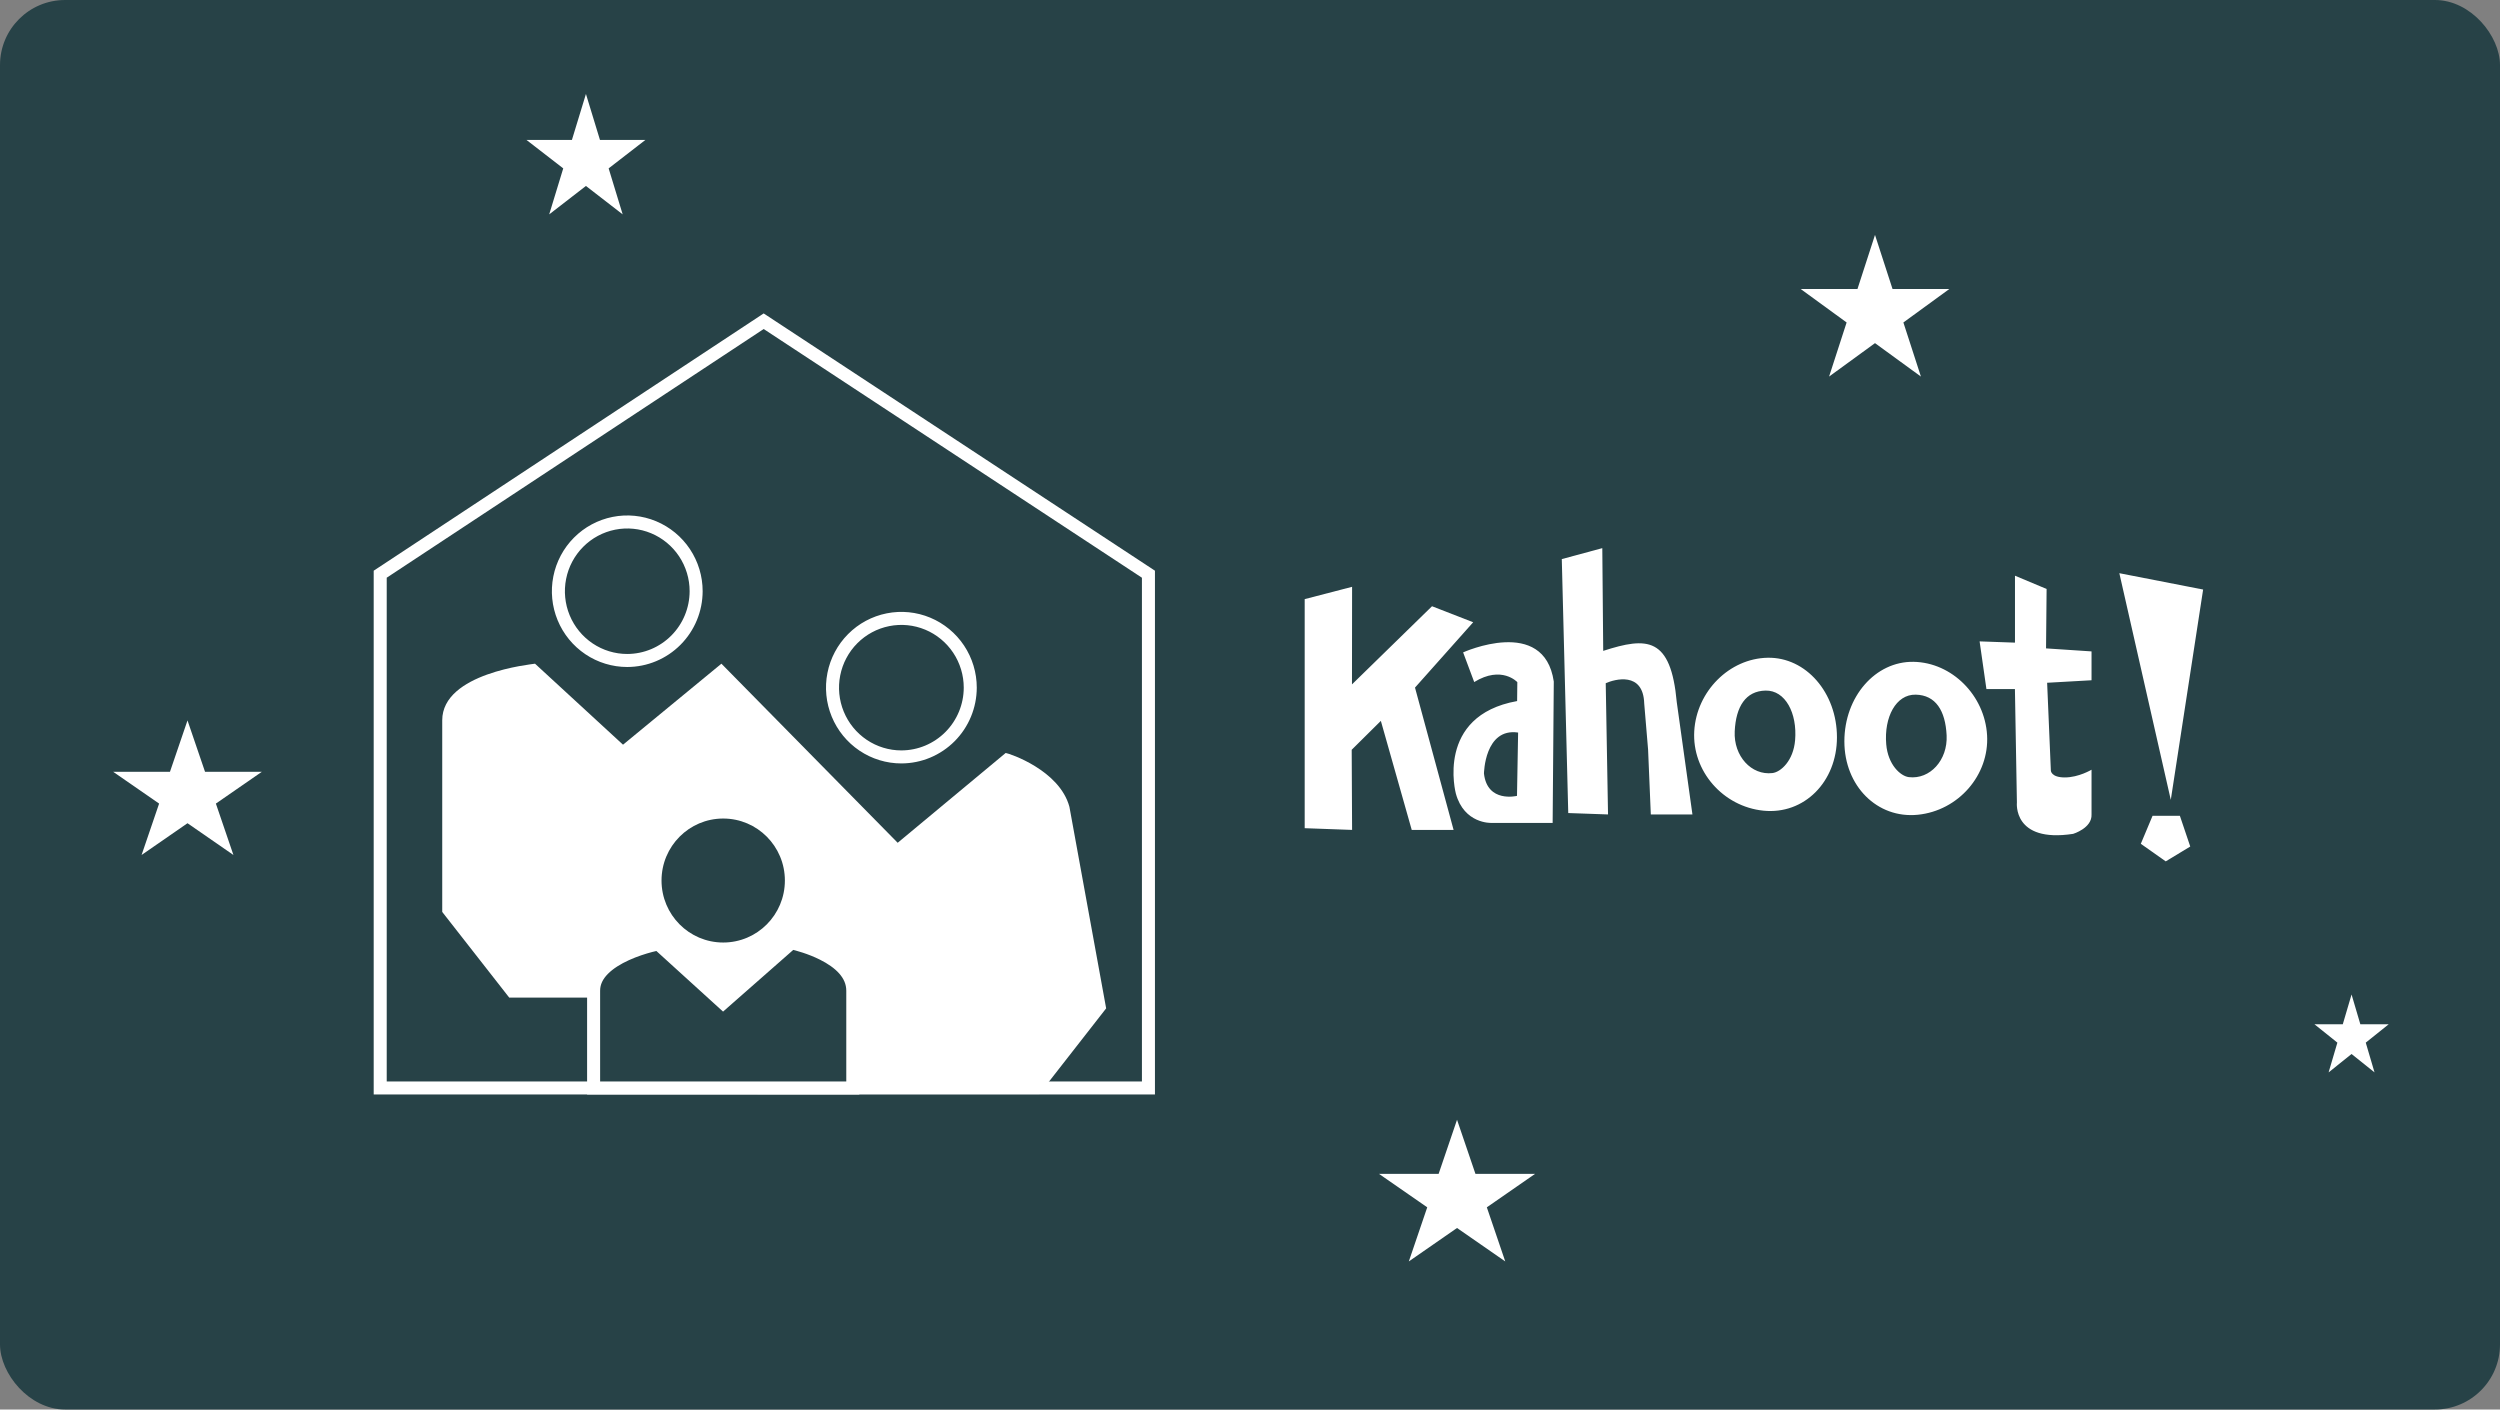 <svg width="768" height="433" viewBox="0 0 768 433" fill="none" xmlns="http://www.w3.org/2000/svg">
<rect x="0" y="0" width="768" height="433" fill="#808080" stroke="none"/>
<rect width="768" height="433" rx="20" fill="#274247"/>
<ellipse cx="489.6" cy="163.578" rx="67.2" ry="67.356" fill="#274247"/>
<path d="M352.8 176.397V334.222H116.8V176.395L234.603 98.68L352.8 176.397Z" stroke="white" stroke-width="4"/>
<path d="M328.526 247.857C325.495 236.599 310.126 231.479 308.947 231.309L275.768 258.902L221.621 203.886L191.389 228.77L164.358 203.886C163.179 204.097 135.853 206.763 135.853 221.279V280.147L156.442 306.471H232.695V336.095H319.263L339.81 309.772L328.526 247.857Z" fill="white"/>
<path d="M276.903 232.526C272.722 232.526 268.633 231.279 265.154 228.943C261.675 226.606 258.962 223.284 257.359 219.395C255.756 215.506 255.337 211.226 256.154 207.097C256.971 202.968 258.988 199.176 261.948 196.201C264.907 193.227 268.677 191.202 272.779 190.382C276.881 189.562 281.134 189.982 284.998 191.591C288.863 193.201 292.168 195.926 294.495 199.425C296.82 202.924 298.063 207.038 298.063 211.248C298.052 216.891 295.817 222.298 291.85 226.285C287.883 230.272 282.509 232.515 276.903 232.526Z" fill="#274247" stroke="white" stroke-width="4"/>
<path d="M192.693 202.901C188.512 202.901 184.423 201.655 180.944 199.318C177.465 196.982 174.752 193.659 173.149 189.771C171.546 185.882 171.127 181.602 171.944 177.472C172.761 173.343 174.778 169.552 177.738 166.577C180.697 163.602 184.467 161.577 188.569 160.757C192.671 159.937 196.924 160.358 200.788 161.967C204.653 163.576 207.958 166.302 210.285 169.801C212.61 173.299 213.853 177.414 213.853 181.624C213.842 187.267 211.607 192.674 207.64 196.661C203.673 200.648 198.299 202.891 192.693 202.901Z" fill="#274247" stroke="white" stroke-width="4"/>
<path d="M222.168 289.542C232.632 289.542 241.115 281.016 241.115 270.498C241.115 259.98 232.632 251.454 222.168 251.454C211.704 251.454 203.221 259.98 203.221 270.498C203.221 281.016 211.704 289.542 222.168 289.542Z" fill="#274247"/>
<path d="M261.978 304.343V334.222H182.357V304.343C182.357 301.82 183.454 299.676 185.292 297.801C187.157 295.899 189.717 294.35 192.406 293.129C195.078 291.914 197.77 291.07 199.807 290.528C200.793 290.266 201.617 290.077 202.2 289.953L220.823 306.881L222.146 308.083L223.488 306.903L243.167 289.606C245.061 290.071 248.904 291.082 252.773 293.017C257.868 295.565 261.978 299.22 261.978 304.343Z" fill="#274247" stroke="white" stroke-width="4"/>
<g clip-path="url(#clip0_274_5107)">
<path fill-rule="evenodd" clip-rule="evenodd" d="M589.155 250.294C576.691 251.549 566.591 241.456 566.591 227.749C566.591 214.041 576.117 203.099 587.868 203.312C599.619 203.525 609.722 213.612 610.432 225.858C611.143 238.103 601.617 249.039 589.155 250.294ZM520.474 224.602C521.185 212.36 531.288 202.27 543.035 202.06C554.783 201.85 564.312 212.792 564.312 226.497C564.312 240.201 554.212 250.297 541.748 249.042C529.283 247.787 519.763 236.845 520.474 224.602ZM400.8 184.052L415.362 180.27L415.326 210.247L439.915 186.236L452.561 191.157L434.688 211.231L446.541 254.947H433.684L424.199 221.453L415.24 230.333L415.362 254.947L400.8 254.421V184.052ZM519.916 250.2H507.13L506.292 230.272L505.103 216.1C504.807 206.165 495.956 208.678 493.279 209.885L493.986 250.197L481.767 249.768L479.782 171.754L492.227 168.389L492.508 199.95C506.04 195.574 513.287 195.62 515.107 215.745L519.916 250.2ZM657.658 259.213L661.269 250.607H669.658L672.845 260.052L665.314 264.614L657.658 259.213ZM610.228 211.676L608.134 197.033L619.002 197.417V176.856L628.717 180.931L628.544 199.185L642.52 200.111V208.975L628.879 209.746L630.023 236.722C630.023 236.722 630.052 238.829 634.319 238.829C638.587 238.829 642.52 236.454 642.52 236.454V250.21C642.708 254.405 636.872 256.16 636.872 256.16C618.221 259.029 619.592 246.499 619.592 246.499L618.983 211.673L610.228 211.676ZM676.8 181.106L666.866 245.718L651.061 176.085L676.8 181.106ZM452.876 209.527L449.47 200.415C449.47 200.415 474.36 189.15 477.321 209.366L476.971 252.798H458.068C458.068 252.798 449.782 253.121 447.232 243.763C447.232 243.763 440.858 219.885 466.058 215.367L466.122 209.559C466.122 209.559 461.335 204.325 452.876 209.527ZM579.448 228.633C579.98 234.973 583.859 238.432 586.408 238.736C592.868 239.507 598.369 233.524 598.003 225.906C597.636 218.288 594.628 213.528 588.518 213.399C582.408 213.27 578.753 220.35 579.448 228.633ZM466.02 244.489L466.364 225.041C456.067 223.528 455.872 237.626 455.872 237.626C456.892 246.757 466.02 244.489 466.02 244.489ZM544.498 237.484C547.048 237.18 550.927 233.725 551.456 227.384C552.154 219.101 548.466 212.018 542.376 212.147C536.285 212.276 533.27 217.039 532.904 224.657C532.537 232.276 538.035 238.258 544.498 237.484Z" fill="white"/>
</g>
<path d="M180 28.867L184.31 42.995H198.26L186.975 51.727L191.285 65.856L180 57.124L168.714 65.856L173.025 51.727L161.74 42.995H175.689L180 28.867Z" fill="white"/>
<path d="M722.4 305.506L725.095 314.648H733.813L726.76 320.298L729.454 329.44L722.4 323.79L715.347 329.44L718.041 320.298L710.988 314.648H719.706L722.4 305.506Z" fill="white"/>
<path d="M576 72.167L581.388 88.789H598.825L584.719 99.062L590.107 115.684L576 105.411L561.893 115.684L567.281 99.062L553.175 88.789H570.612L576 72.167Z" fill="white"/>
<path d="M447.6 343.994L453.258 360.616H471.567L456.755 370.889L462.413 387.511L447.6 377.238L432.788 387.511L438.446 370.889L423.634 360.616H441.943L447.6 343.994Z" fill="white"/>
<path d="M57.6 221.311L62.988 237.102H80.425L66.318 246.861L71.707 262.652L57.6 252.893L43.493 262.652L48.881 246.861L34.774 237.102H52.211L57.6 221.311Z" fill="white"/>
<defs>
<clipPath id="clip0_274_5107">
<rect width="276" height="96.222" fill="white" transform="translate(400.8 168.389)"/>
</clipPath>
</defs>
</svg>
